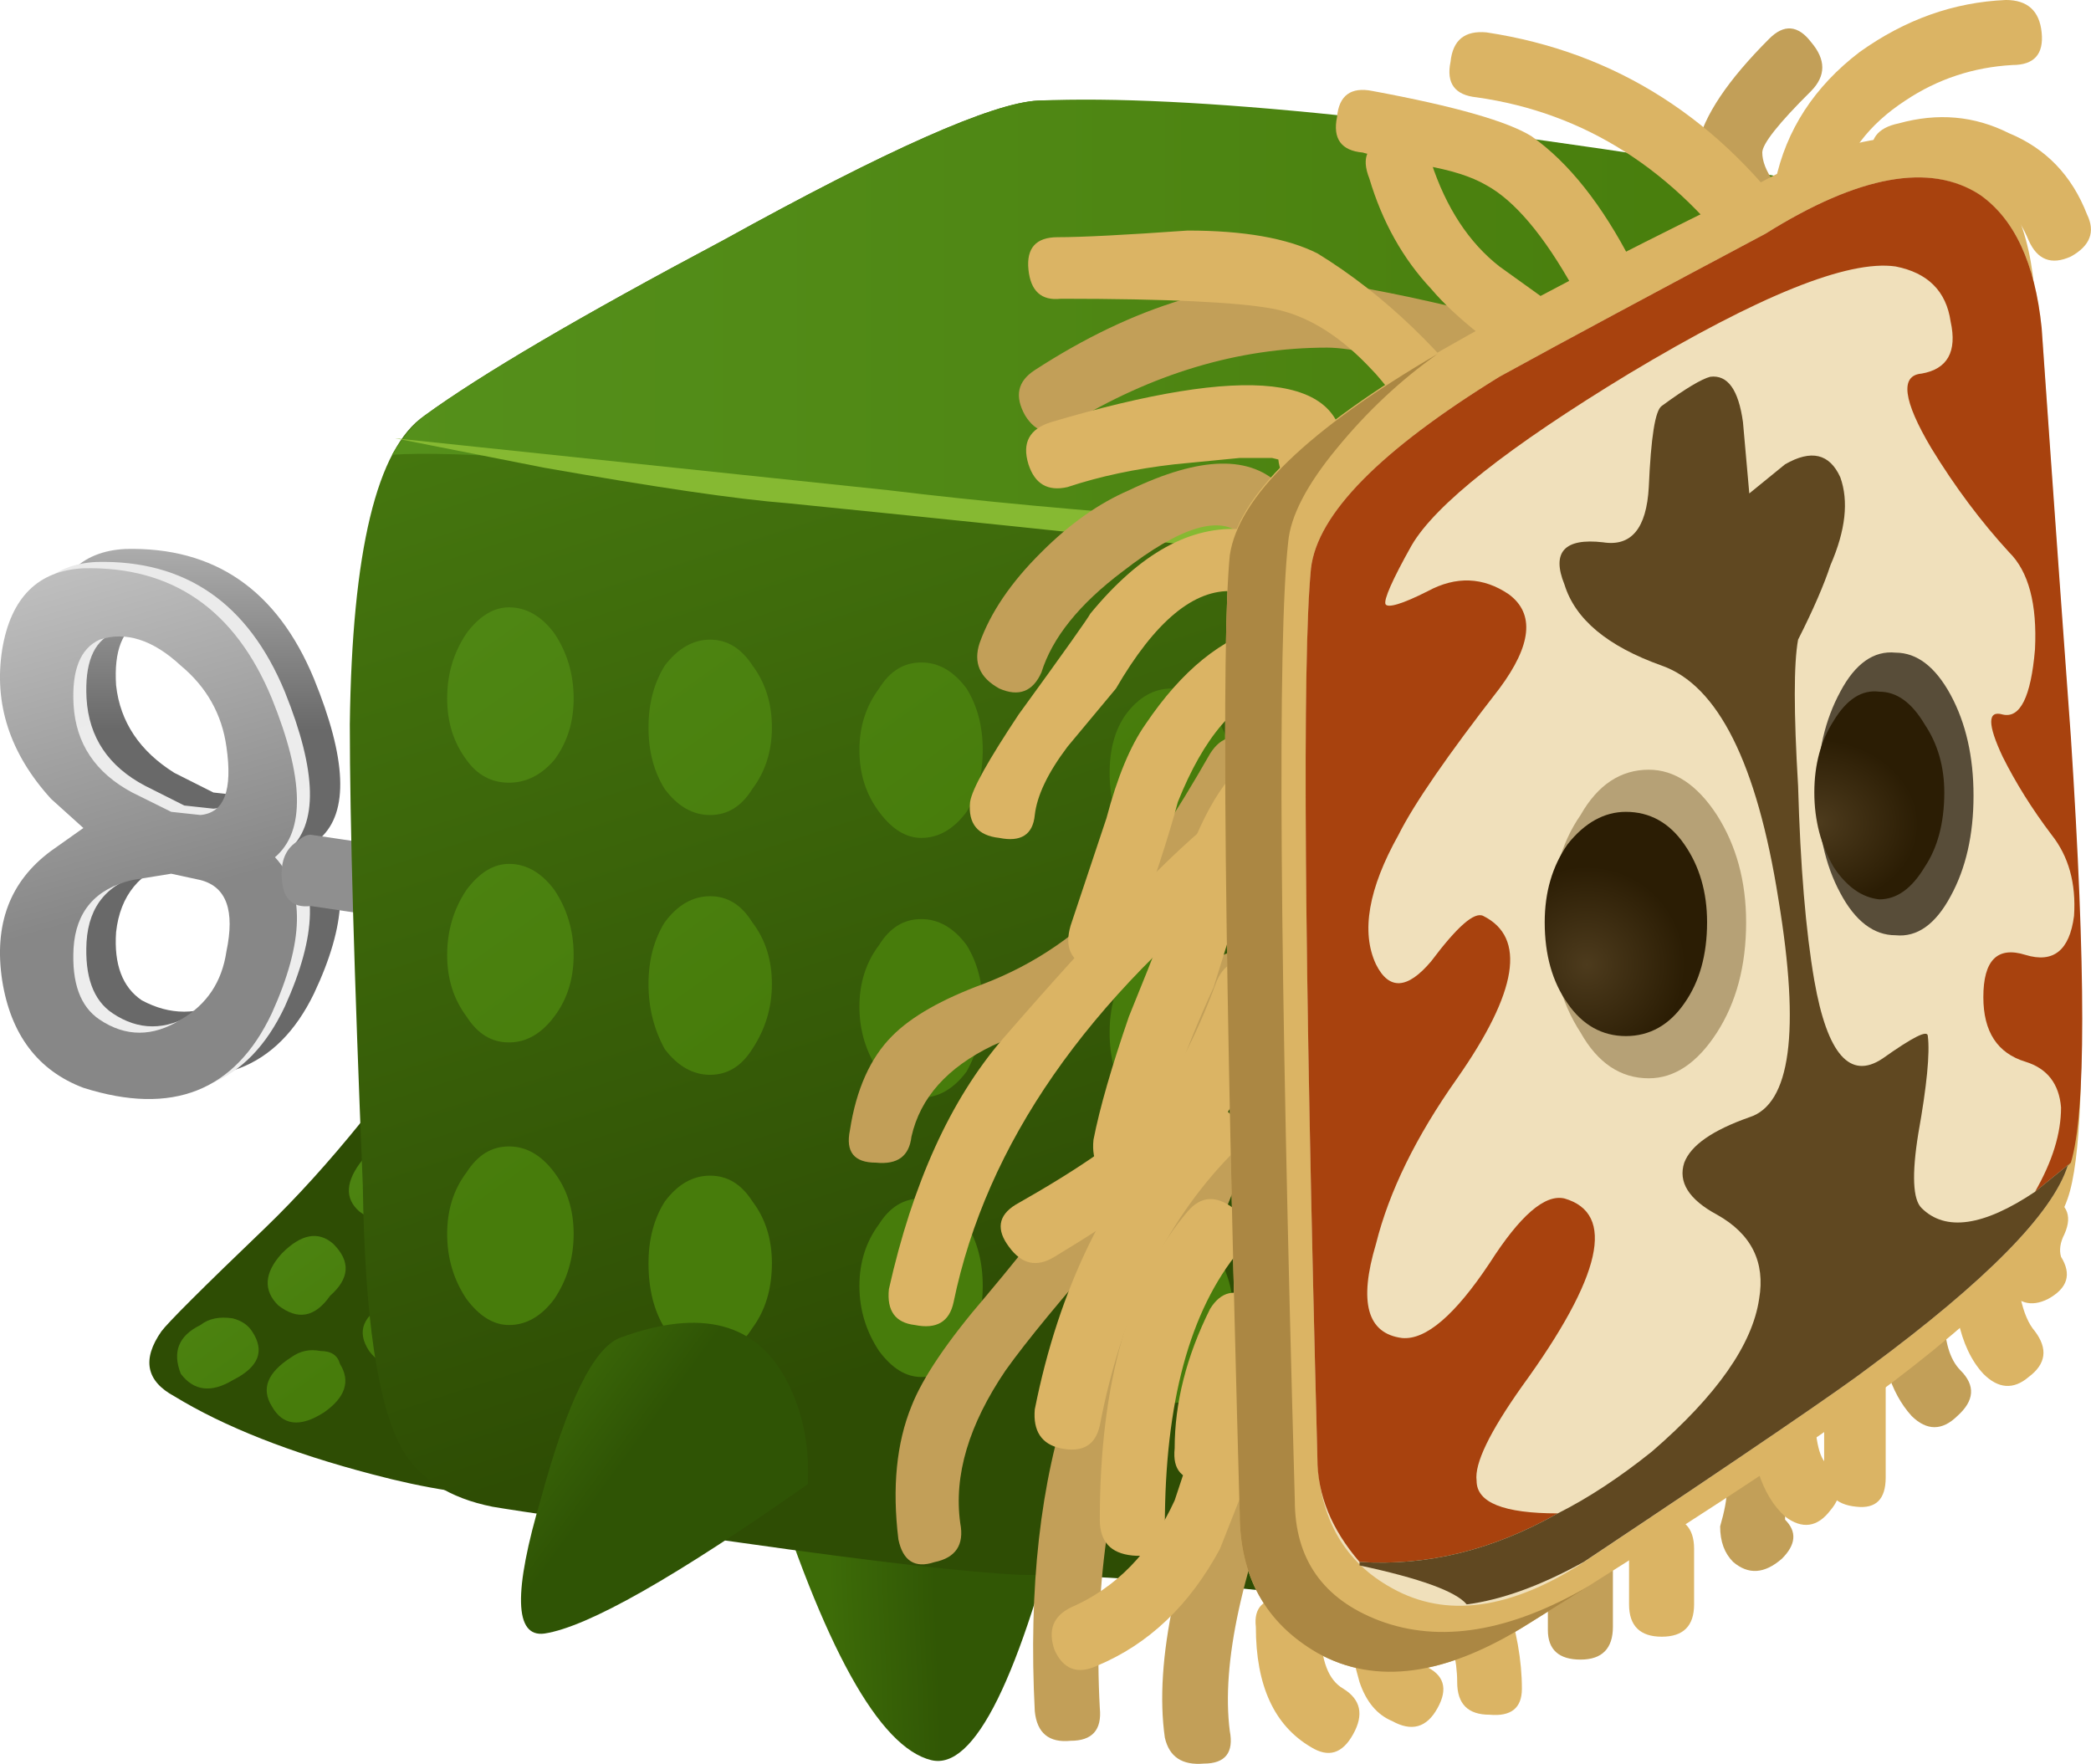 <?xml version="1.0" encoding="UTF-8" standalone="no"?>
<!-- Created with Inkscape (http://www.inkscape.org/) -->
<svg xmlns:inkscape="http://www.inkscape.org/namespaces/inkscape" xmlns:rdf="http://www.w3.org/1999/02/22-rdf-syntax-ns#" xmlns="http://www.w3.org/2000/svg" xmlns:xlink="http://www.w3.org/1999/xlink" xmlns:ns1="http://sozi.baierouge.fr" xmlns:cc="http://creativecommons.org/ns#" xmlns:sodipodi="http://sodipodi.sourceforge.net/DTD/sodipodi-0.dtd" xmlns:dc="http://purl.org/dc/elements/1.1/" id="svg2" xml:space="preserve" viewBox="0 0 32.195 27.156" version="1.1" inkscape:version="0.91 r13725">
  <defs id="defs6">
    <linearGradient id="linearGradient24" y2="-16351" gradientUnits="userSpaceOnUse" x2="13.035" gradientTransform="matrix(0 -.8 .8 -.001 13083 6.822)" y1="-16351" x1="6.21">
      <stop id="stop26" style="stop-color:#8f8f8f" offset="0"/>
      <stop id="stop28" style="stop-color:#e8e8e8" offset=".228"/>
      <stop id="stop30" style="stop-color:#696969" offset="1"/>
    </linearGradient>
    <linearGradient id="linearGradient44" y2="-13815" gradientUnits="userSpaceOnUse" x2="-1912.6" gradientTransform="matrix(.218 -.77 .77 .218 11053 1548.7)" y1="-13815" x1="-1921.8">
      <stop id="stop46" style="stop-color:#e8e8e8" offset="0"/>
      <stop id="stop48" style="stop-color:#ededed" offset="1"/>
    </linearGradient>
    <linearGradient id="linearGradient62" y2="-13815" gradientUnits="userSpaceOnUse" x2="-1912.6" gradientTransform="matrix(.218 -.77 .77 .218 11053 1548.6)" y1="-13815" x1="-1921.8">
      <stop id="stop64" style="stop-color:#e8e8e8" offset="0"/>
      <stop id="stop66" style="stop-color:#878787" offset="1"/>
    </linearGradient>
    <linearGradient id="linearGradient80" y2="-17621" gradientUnits="userSpaceOnUse" x2="1516.9" gradientTransform="matrix(-.136 -.788 .788 -.136 14103 -1198.2)" y1="-17621" x1="1515.6">
      <stop id="stop82" style="stop-color:#8f8f8f" offset="0"/>
      <stop id="stop84" style="stop-color:#e8e8e8" offset=".228"/>
      <stop id="stop86" style="stop-color:#696969" offset="1"/>
    </linearGradient>
    <linearGradient id="linearGradient100" y2="317.99" gradientUnits="userSpaceOnUse" x2="365.19" gradientTransform="matrix(.799 .034 -.034 .799 -269.34 -264.74)" y1="317.99" x1="363.44">
      <stop id="stop102" style="stop-color:#3d6c08" offset="0"/>
      <stop id="stop104" style="stop-color:#315705" offset=".937"/>
      <stop id="stop106" style="stop-color:#315705" offset="1"/>
    </linearGradient>
    <linearGradient id="linearGradient120" y2="321.48" gradientUnits="userSpaceOnUse" x2="373.65" gradientTransform="matrix(.799 .034 -.034 .799 -269.34 -264.74)" y1="321.48" x1="371.9">
      <stop id="stop122" style="stop-color:#5f4e29" offset="0"/>
      <stop id="stop124" style="stop-color:#3a2b0e" offset=".937"/>
      <stop id="stop126" style="stop-color:#3a2b0e" offset="1"/>
    </linearGradient>
    <linearGradient id="linearGradient140" y2="-13468" gradientUnits="userSpaceOnUse" x2="-2087.6" gradientTransform="matrix(.244 -.762 .762 .244 10776 1706.3)" y1="-13468" x1="-2094">
      <stop id="stop142" style="stop-color:#487c10" offset="0"/>
      <stop id="stop144" style="stop-color:#2e4d04" offset=".937"/>
      <stop id="stop146" style="stop-color:#2e4d04" offset="1"/>
    </linearGradient>
    <linearGradient id="linearGradient160" y2="-9936.8" gradientUnits="userSpaceOnUse" x2="-3236.7" gradientTransform="matrix(.474 -.645 .645 .474 7943.5 2623.9)" y1="-9936.8" x1="-3242.9">
      <stop id="stop162" style="stop-color:#55901b" offset="0"/>
      <stop id="stop164" style="stop-color:#477c0b" offset=".937"/>
      <stop id="stop166" style="stop-color:#477c0b" offset="1"/>
    </linearGradient>
    <linearGradient id="linearGradient180" y2="-9935" gradientUnits="userSpaceOnUse" x2="-3236.6" gradientTransform="matrix(.474 -.645 .645 .474 7943.5 2623.9)" y1="-9935" x1="-3242.8">
      <stop id="stop182" style="stop-color:#55901b" offset="0"/>
      <stop id="stop184" style="stop-color:#477c0b" offset=".937"/>
      <stop id="stop186" style="stop-color:#477c0b" offset="1"/>
    </linearGradient>
    <linearGradient id="linearGradient200" y2="-9933.1" gradientUnits="userSpaceOnUse" x2="-3236.7" gradientTransform="matrix(.474 -.645 .645 .474 7943.5 2623.9)" y1="-9933.1" x1="-3242.9">
      <stop id="stop202" style="stop-color:#55901b" offset="0"/>
      <stop id="stop204" style="stop-color:#477c0b" offset=".937"/>
      <stop id="stop206" style="stop-color:#477c0b" offset="1"/>
    </linearGradient>
    <linearGradient id="linearGradient220" y2="-9936" gradientUnits="userSpaceOnUse" x2="-3236.6" gradientTransform="matrix(.474 -.645 .645 .474 7943.5 2623.9)" y1="-9936" x1="-3242.8">
      <stop id="stop222" style="stop-color:#55901b" offset="0"/>
      <stop id="stop224" style="stop-color:#477c0b" offset=".937"/>
      <stop id="stop226" style="stop-color:#477c0b" offset="1"/>
    </linearGradient>
    <linearGradient id="linearGradient240" y2="-9934.2" gradientUnits="userSpaceOnUse" x2="-3236.7" gradientTransform="matrix(.474 -.645 .645 .474 7943.5 2623.9)" y1="-9934.2" x1="-3242.9">
      <stop id="stop242" style="stop-color:#55901b" offset="0"/>
      <stop id="stop244" style="stop-color:#477c0b" offset=".937"/>
      <stop id="stop246" style="stop-color:#477c0b" offset="1"/>
    </linearGradient>
    <linearGradient id="linearGradient260" y2="-13443" gradientUnits="userSpaceOnUse" x2="-2089.3" gradientTransform="matrix(.245 -.761 .761 .245 10766 1711.6)" y1="-13443" x1="-2108.5">
      <stop id="stop262" style="stop-color:#487c10" offset="0"/>
      <stop id="stop264" style="stop-color:#2e4d04" offset=".937"/>
      <stop id="stop266" style="stop-color:#2e4d04" offset="1"/>
    </linearGradient>
    <linearGradient id="linearGradient280" y2="-10094" gradientUnits="userSpaceOnUse" x2="-3204.5" gradientTransform="matrix(.464 -.652 .652 .464 8077.6 2602.4)" y1="-10094" x1="-3220.8">
      <stop id="stop282" style="stop-color:#55901b" offset="0"/>
      <stop id="stop284" style="stop-color:#477c0b" offset=".937"/>
      <stop id="stop286" style="stop-color:#477c0b" offset="1"/>
    </linearGradient>
    <linearGradient id="linearGradient300" y2="-10097" gradientUnits="userSpaceOnUse" x2="-3204.5" gradientTransform="matrix(.464 -.652 .652 .464 8077.6 2602.4)" y1="-10097" x1="-3220.8">
      <stop id="stop302" style="stop-color:#55901b" offset="0"/>
      <stop id="stop304" style="stop-color:#477c0b" offset=".937"/>
      <stop id="stop306" style="stop-color:#477c0b" offset="1"/>
    </linearGradient>
    <linearGradient id="linearGradient320" y2="-10099" gradientUnits="userSpaceOnUse" x2="-3204.5" gradientTransform="matrix(.464 -.652 .652 .464 8077.6 2602.4)" y1="-10099" x1="-3220.8">
      <stop id="stop322" style="stop-color:#55901b" offset="0"/>
      <stop id="stop324" style="stop-color:#477c0b" offset=".937"/>
      <stop id="stop326" style="stop-color:#477c0b" offset="1"/>
    </linearGradient>
    <linearGradient id="linearGradient340" y2="-10092" gradientUnits="userSpaceOnUse" x2="-3204.5" gradientTransform="matrix(.464 -.652 .652 .464 8077.6 2602.4)" y1="-10092" x1="-3220.8">
      <stop id="stop342" style="stop-color:#55901b" offset="0"/>
      <stop id="stop344" style="stop-color:#477c0b" offset=".937"/>
      <stop id="stop346" style="stop-color:#477c0b" offset="1"/>
    </linearGradient>
    <linearGradient id="linearGradient380" y2="-10097" gradientUnits="userSpaceOnUse" x2="-3204.6" gradientTransform="matrix(.464 -.652 .652 .464 8077.6 2602.4)" y1="-10097" x1="-3220.8">
      <stop id="stop382" style="stop-color:#55901b" offset="0"/>
      <stop id="stop384" style="stop-color:#477c0b" offset=".937"/>
      <stop id="stop386" style="stop-color:#477c0b" offset="1"/>
    </linearGradient>
    <linearGradient id="linearGradient400" y2="-10090" gradientUnits="userSpaceOnUse" x2="-3204.5" gradientTransform="matrix(.464 -.652 .652 .464 8077.6 2602.4)" y1="-10090" x1="-3220.8">
      <stop id="stop402" style="stop-color:#55901b" offset="0"/>
      <stop id="stop404" style="stop-color:#477c0b" offset=".937"/>
      <stop id="stop406" style="stop-color:#477c0b" offset="1"/>
    </linearGradient>
    <linearGradient id="linearGradient440" y2="-10094" gradientUnits="userSpaceOnUse" x2="-3204.5" gradientTransform="matrix(.464 -.652 .652 .464 8077.6 2602.4)" y1="-10094" x1="-3220.7">
      <stop id="stop442" style="stop-color:#55901b" offset="0"/>
      <stop id="stop444" style="stop-color:#477c0b" offset=".937"/>
      <stop id="stop446" style="stop-color:#477c0b" offset="1"/>
    </linearGradient>
    <linearGradient id="linearGradient460" y2="-10087" gradientUnits="userSpaceOnUse" x2="-3204.5" gradientTransform="matrix(.464 -.652 .652 .464 8077.6 2602.4)" y1="-10087" x1="-3220.8">
      <stop id="stop462" style="stop-color:#55901b" offset="0"/>
      <stop id="stop464" style="stop-color:#477c0b" offset=".937"/>
      <stop id="stop466" style="stop-color:#477c0b" offset="1"/>
    </linearGradient>
    <linearGradient id="linearGradient480" y2="-10089" gradientUnits="userSpaceOnUse" x2="-3204.5" gradientTransform="matrix(.464 -.652 .652 .464 8077.6 2602.4)" y1="-10089" x1="-3220.8">
      <stop id="stop482" style="stop-color:#55901b" offset="0"/>
      <stop id="stop484" style="stop-color:#477c0b" offset=".937"/>
      <stop id="stop486" style="stop-color:#477c0b" offset="1"/>
    </linearGradient>
    <linearGradient id="linearGradient500" y2="-10092" gradientUnits="userSpaceOnUse" x2="-3204.6" gradientTransform="matrix(.464 -.652 .652 .464 8077.6 2602.4)" y1="-10092" x1="-3220.8">
      <stop id="stop502" style="stop-color:#55901b" offset="0"/>
      <stop id="stop504" style="stop-color:#477c0b" offset=".937"/>
      <stop id="stop506" style="stop-color:#477c0b" offset="1"/>
    </linearGradient>
    <linearGradient id="linearGradient520" y2="-12877" gradientUnits="userSpaceOnUse" x2="-2354.3" gradientTransform="matrix(.286 -.747 .747 .286 10318 1926)" y1="-12877" x1="-2371.3">
      <stop id="stop522" style="stop-color:#a79876" offset="0"/>
      <stop id="stop524" style="stop-color:#685c44" offset="1"/>
    </linearGradient>
    <linearGradient id="linearGradient538" y2="-4.468" gradientUnits="userSpaceOnUse" x2="24.25" gradientTransform="matrix(.8 0 0 .8 4.788 21.325)" y1="-4.468" x1="0.05">
      <stop id="stop540" style="stop-color:#55901b" offset="0"/>
      <stop id="stop542" style="stop-color:#477c0b" offset=".937"/>
      <stop id="stop544" style="stop-color:#477c0b" offset="1"/>
    </linearGradient>
    <radialGradient id="radialGradient640" gradientUnits="userSpaceOnUse" cy="-14.351" cx="18.45" gradientTransform="matrix(.8 0 0 -.8 4.788 -1.636)" r="1.512">
      <stop id="stop642" style="stop-color:#4d3b1d" offset="0"/>
      <stop id="stop644" style="stop-color:#2b1d04" offset="1"/>
    </radialGradient>
    <radialGradient id="radialGradient660" gradientUnits="userSpaceOnUse" cy="-211.81" cx="19.613" gradientTransform="matrix(.8 -.019 0 -.658 6.701 -127.4)" r="1.55">
      <stop id="stop662" style="stop-color:#4d3b1d" offset="0"/>
      <stop id="stop664" style="stop-color:#2b1d04" offset="1"/>
    </radialGradient>
    <linearGradient id="linearGradient678" y2="-6410.4" gradientUnits="userSpaceOnUse" x2="-3231.2" gradientTransform="matrix(.646 -.472 .472 .646 5121.1 2619.8)" y1="-6410.4" x1="-3235.1">
      <stop id="stop680" style="stop-color:#4a810c" offset="0"/>
      <stop id="stop682" style="stop-color:#2f5405" offset=".937"/>
      <stop id="stop684" style="stop-color:#2f5405" offset="1"/>
    </linearGradient>
  </defs>
  <g id="g10" transform="matrix(1.25 0 0 -1.25 0 27.156)">
    <g id="g12">
      <g id="g14">
        <g id="g16">
          <g id="g22">
            <path id="path32" style="fill-rule:evenodd;fill:url(#linearGradient24)" d="m3.348 10.244c0.054 0.481-0.067 0.789-0.36 0.922l-0.359 0.039c-0.188 0-0.348-0.027-0.481-0.082-0.425-0.133-0.668-0.426-0.718-0.879-0.028-0.398 0.078-0.679 0.316-0.84 0.348-0.187 0.695-0.187 1.043 0 0.32 0.188 0.508 0.469 0.559 0.84zm-2.762 3.719c0.082 0.641 0.402 0.973 0.961 1 1.094 0.027 1.867-0.504 2.32-1.598 0.403-0.988 0.43-1.64 0.082-1.961 0.348-0.425 0.321-1.066-0.082-1.918-0.453-0.933-1.226-1.226-2.32-0.882-0.559 0.187-0.879 0.613-0.961 1.281-0.106 0.691 0.094 1.226 0.602 1.601l0.359 0.278-0.359 0.359c-0.508 0.563-0.708 1.176-0.602 1.84zm2.762-1.199c-0.051 0.402-0.239 0.734-0.559 1-0.348 0.32-0.695 0.429-1.043 0.32-0.238-0.105-0.344-0.375-0.316-0.801 0.05-0.453 0.293-0.812 0.718-1.078l0.481-0.242 0.359-0.039c0.293 0.027 0.414 0.309 0.36 0.84z" inkscape:connector-curvature="0"/>
          </g>
        </g>
      </g>
      <g id="g34">
        <g id="g36">
          <g id="g42">
            <path id="path50" style="fill-rule:evenodd;fill:url(#linearGradient44)" d="m1.789 10.963c-0.453-0.105-0.695-0.387-0.723-0.84-0.023-0.426 0.082-0.719 0.321-0.879 0.32-0.215 0.656-0.215 1 0 0.32 0.188 0.508 0.465 0.562 0.84 0.078 0.481-0.027 0.774-0.32 0.879l-0.359 0.082-0.481-0.082zm-1.601 2.84c0.109 0.64 0.441 0.973 1 1 1.093 0.027 1.867-0.504 2.32-1.598 0.398-0.988 0.414-1.64 0.039-1.961 0.375-0.398 0.359-1.039-0.039-1.918-0.453-0.961-1.227-1.269-2.32-0.922-0.559 0.215-0.895 0.653-1 1.321-0.106 0.691 0.093 1.226 0.601 1.601l0.399 0.278-0.399 0.359c-0.508 0.563-0.707 1.176-0.601 1.84zm1.199 0.121c-0.239-0.106-0.344-0.375-0.321-0.801 0.028-0.48 0.27-0.84 0.723-1.078l0.481-0.242 0.359-0.039c0.293 0.027 0.398 0.304 0.32 0.84-0.054 0.402-0.242 0.734-0.562 1-0.344 0.32-0.68 0.425-1 0.32z" inkscape:connector-curvature="0"/>
          </g>
        </g>
      </g>
      <g id="g52">
        <g id="g54">
          <g id="g60">
            <path id="path68" style="fill-rule:evenodd;fill:url(#linearGradient62)" d="m1.629 10.885c-0.453-0.106-0.695-0.387-0.723-0.84-0.023-0.426 0.082-0.719 0.321-0.879 0.32-0.215 0.656-0.215 1 0 0.32 0.184 0.507 0.465 0.562 0.84 0.106 0.504 0 0.797-0.32 0.879l-0.36 0.078-0.48-0.078zm-1.602 2.84c0.106 0.64 0.442 0.972 1 1 1.094 0.027 1.868-0.508 2.321-1.602 0.398-0.984 0.414-1.637 0.039-1.957 0.375-0.402 0.359-1.043-0.039-1.922-0.453-0.961-1.227-1.265-2.321-0.918-0.558 0.211-0.894 0.653-1 1.321-0.105 0.691 0.094 1.222 0.602 1.597l0.398 0.282-0.398 0.359c-0.508 0.558-0.707 1.172-0.602 1.84zm2.762-1.199c-0.055 0.398-0.242 0.734-0.562 1-0.344 0.32-0.68 0.425-1 0.32-0.239-0.11-0.344-0.375-0.321-0.801 0.028-0.48 0.27-0.84 0.723-1.082l0.48-0.238 0.36-0.039c0.293 0.027 0.398 0.304 0.32 0.84z" inkscape:connector-curvature="0"/>
          </g>
        </g>
      </g>
      <g id="g70">
        <g id="g72">
          <g id="g78">
            <path id="path88" style="fill-rule:evenodd;fill:url(#linearGradient80)" d="m8.148 9.924-4.32 0.641c-0.242-0.028-0.359 0.105-0.359 0.398 0 0.188 0.066 0.32 0.199 0.402 0.055 0.051 0.105 0.078 0.16 0.078l4.32-0.64v-0.879z" inkscape:connector-curvature="0"/>
          </g>
        </g>
      </g>
      <g id="g90">
        <g id="g92">
          <g id="g98">
            <path id="path108" style="fill-rule:evenodd;fill:url(#linearGradient100)" d="m9.43 3.725 3.718-0.282c-0.586-2.398-1.148-3.531-1.679-3.398-0.641 0.16-1.321 1.387-2.039 3.68z" inkscape:connector-curvature="0"/>
          </g>
        </g>
      </g>
      <g id="g110">
        <g id="g112">
          <g id="g118">
            <path id="path128" style="fill-rule:evenodd;fill:url(#linearGradient120)" d="m16.066 6.803 3.723-0.277c-0.586-2.403-1.148-3.536-1.68-3.403-0.64 0.16-1.32 1.387-2.043 3.68z" inkscape:connector-curvature="0"/>
          </g>
        </g>
      </g>
      <g id="g130">
        <g id="g132">
          <g id="g138">
            <path id="path148" style="fill-rule:evenodd;fill:url(#linearGradient140)" d="m5.668 9.565 3.078-1.801v-1.879c-0.133-1.281-0.519-2.067-1.16-2.359-0.691-0.321-1.691-0.309-3 0.039-1.012 0.265-1.824 0.586-2.438 0.961-0.347 0.187-0.402 0.453-0.16 0.8 0.078 0.106 0.504 0.532 1.282 1.278 0.773 0.746 1.57 1.734 2.398 2.961z" inkscape:connector-curvature="0"/>
          </g>
        </g>
      </g>
      <g id="g150">
        <g id="g152">
          <g id="g158">
            <path id="path168" style="fill-rule:evenodd;fill:url(#linearGradient160)" d="m3.105 5.326c0.161-0.242 0.083-0.441-0.238-0.601-0.265-0.16-0.48-0.133-0.64 0.078-0.106 0.269-0.028 0.469 0.242 0.601 0.105 0.082 0.238 0.106 0.398 0.082 0.106-0.027 0.188-0.082 0.238-0.16z" inkscape:connector-curvature="0"/>
          </g>
        </g>
      </g>
      <g id="g170">
        <g id="g172">
          <g id="g178">
            <path id="path188" style="fill-rule:evenodd;fill:url(#linearGradient180)" d="m4.105 6.404c0.215-0.214 0.204-0.425-0.039-0.64-0.187-0.266-0.398-0.305-0.64-0.117-0.184 0.183-0.172 0.398 0.043 0.636 0.238 0.243 0.453 0.282 0.636 0.121z" inkscape:connector-curvature="0"/>
          </g>
        </g>
      </g>
      <g id="g190">
        <g id="g192">
          <g id="g198">
            <path id="path208" style="fill-rule:evenodd;fill:url(#linearGradient200)" d="m5.105 7.526c0.083-0.055 0.122-0.149 0.122-0.282s-0.055-0.254-0.161-0.359c-0.187-0.238-0.398-0.266-0.64-0.082-0.184 0.16-0.172 0.375 0.043 0.64 0.238 0.243 0.453 0.27 0.636 0.083z" inkscape:connector-curvature="0"/>
          </g>
        </g>
      </g>
      <g id="g210">
        <g id="g212">
          <g id="g218">
            <path id="path228" style="fill-rule:evenodd;fill:url(#linearGradient220)" d="m4.188 4.924c0.132-0.211 0.066-0.414-0.2-0.598-0.293-0.187-0.508-0.16-0.64 0.078-0.133 0.215-0.055 0.414 0.238 0.602 0.109 0.078 0.226 0.105 0.363 0.078 0.133 0 0.211-0.055 0.239-0.16z" inkscape:connector-curvature="0"/>
          </g>
        </g>
      </g>
      <g id="g230">
        <g id="g232">
          <g id="g238">
            <path id="path248" style="fill-rule:evenodd;fill:url(#linearGradient240)" d="m5.387 5.643c0.16-0.266 0.093-0.465-0.199-0.598-0.266-0.187-0.481-0.176-0.641 0.039-0.16 0.242-0.078 0.442 0.242 0.602 0.106 0.078 0.227 0.105 0.359 0.078 0.106 0 0.188-0.039 0.239-0.121z" inkscape:connector-curvature="0"/>
          </g>
        </g>
      </g>
      <g id="g250">
        <g id="g252">
          <g id="g258">
            <path id="path268" style="fill-rule:evenodd;fill:url(#linearGradient260)" d="m12.586 2.326c-0.637 0.028-1.797 0.16-3.477 0.399-1.707 0.238-2.722 0.386-3.043 0.441-0.531 0.106-0.906 0.344-1.117 0.719-0.297 0.535-0.457 1.613-0.48 3.238-0.106 2.59-0.16 4.481-0.16 5.68 0.027 2.133 0.332 3.402 0.918 3.801 0.695 0.507 1.921 1.226 3.679 2.16 2.028 1.121 3.321 1.695 3.883 1.722 0.746 0.024 2.293-0.121 4.641-0.441 2.504-0.348 4.05-0.519 4.636-0.519 0.883 0 1.547-0.172 2-0.52 0.297-0.242 0.52-0.613 0.68-1.121 0.137-0.426 0.203-3.508 0.203-9.238v-1.161c-0.027-0.402-0.148-0.761-0.363-1.082-0.238-0.347-0.973-0.945-2.199-1.8-1.067-0.774-1.84-1.278-2.321-1.52-1.359-0.746-2.371-1.121-3.039-1.121-1.945 0.242-3.425 0.363-4.441 0.363z" inkscape:connector-curvature="0"/>
          </g>
        </g>
      </g>
      <g id="g270">
        <g id="g272">
          <g id="g278">
            <path id="path288" style="fill-rule:evenodd;fill:url(#linearGradient280)" d="m7.066 13.123c0-0.293-0.078-0.543-0.238-0.758-0.16-0.187-0.348-0.281-0.558-0.281-0.215 0-0.391 0.094-0.524 0.281-0.16 0.215-0.238 0.465-0.238 0.758 0 0.297 0.078 0.563 0.238 0.801 0.16 0.215 0.336 0.32 0.524 0.32 0.21 0 0.398-0.105 0.558-0.32 0.16-0.238 0.238-0.508 0.238-0.801z" inkscape:connector-curvature="0"/>
          </g>
        </g>
      </g>
      <g id="g290">
        <g id="g292">
          <g id="g298">
            <path id="path308" style="fill-rule:evenodd;fill:url(#linearGradient300)" d="m7.066 9.963c0-0.293-0.078-0.547-0.238-0.758-0.16-0.215-0.348-0.32-0.558-0.32-0.215 0-0.387 0.105-0.524 0.32-0.16 0.215-0.238 0.465-0.238 0.758s0.078 0.563 0.238 0.801c0.16 0.215 0.336 0.32 0.524 0.32 0.21 0 0.398-0.105 0.558-0.32 0.16-0.238 0.238-0.508 0.238-0.801z" inkscape:connector-curvature="0"/>
          </g>
        </g>
      </g>
      <g id="g310">
        <g id="g312">
          <g id="g318">
            <path id="path328" style="fill-rule:evenodd;fill:url(#linearGradient320)" d="m7.066 6.526c0-0.293-0.078-0.563-0.238-0.801-0.16-0.215-0.348-0.321-0.558-0.321-0.188 0-0.364 0.106-0.524 0.321-0.16 0.238-0.238 0.508-0.238 0.801 0 0.292 0.078 0.546 0.238 0.757 0.137 0.215 0.309 0.321 0.524 0.321 0.21 0 0.398-0.106 0.558-0.321 0.16-0.211 0.238-0.465 0.238-0.757z" inkscape:connector-curvature="0"/>
          </g>
        </g>
      </g>
      <g id="g330">
        <g id="g332">
          <g id="g338">
            <path id="path348" style="fill-rule:evenodd;fill:url(#linearGradient340)" d="m9.508 12.764c0-0.293-0.082-0.547-0.242-0.758-0.133-0.215-0.305-0.32-0.52-0.32-0.211 0-0.398 0.105-0.558 0.32-0.133 0.211-0.2 0.465-0.2 0.758s0.067 0.547 0.2 0.762c0.16 0.21 0.347 0.32 0.558 0.32 0.215 0 0.387-0.11 0.524-0.32 0.16-0.215 0.238-0.469 0.238-0.762z" inkscape:connector-curvature="0"/>
          </g>
        </g>
      </g>
      <g id="g350">
        <g id="g352">
          <g id="g358">
            <path id="path368" style="fill:url(#linearGradient280);fill-rule:evenodd" d="m9.508 9.604c0-0.293-0.082-0.559-0.242-0.801-0.133-0.211-0.305-0.317-0.52-0.317-0.211 0-0.398 0.106-0.558 0.317-0.133 0.242-0.2 0.508-0.2 0.801s0.067 0.547 0.2 0.761c0.16 0.215 0.347 0.321 0.558 0.321 0.215 0 0.387-0.106 0.52-0.321 0.164-0.214 0.242-0.468 0.242-0.761z" inkscape:connector-curvature="0"/>
          </g>
        </g>
      </g>
      <g id="g370">
        <g id="g372">
          <g id="g378">
            <path id="path388" style="fill-rule:evenodd;fill:url(#linearGradient380)" d="m9.508 6.166c0-0.32-0.082-0.586-0.242-0.801-0.133-0.214-0.305-0.32-0.52-0.32-0.211 0-0.398 0.106-0.558 0.32-0.133 0.215-0.2 0.481-0.2 0.801 0 0.293 0.067 0.547 0.2 0.758 0.16 0.215 0.347 0.32 0.558 0.32 0.215 0 0.387-0.105 0.524-0.32 0.16-0.211 0.238-0.465 0.238-0.758z" inkscape:connector-curvature="0"/>
          </g>
        </g>
      </g>
      <g id="g390">
        <g id="g392">
          <g id="g398">
            <path id="path408" style="fill-rule:evenodd;fill:url(#linearGradient400)" d="m12.105 12.486c0-0.296-0.066-0.55-0.199-0.761-0.16-0.215-0.347-0.321-0.558-0.321-0.188 0-0.36 0.106-0.52 0.321s-0.242 0.465-0.242 0.761c0 0.293 0.082 0.543 0.242 0.758 0.133 0.215 0.305 0.321 0.52 0.321 0.214 0 0.398-0.106 0.558-0.321 0.133-0.215 0.199-0.465 0.199-0.758z" inkscape:connector-curvature="0"/>
          </g>
        </g>
      </g>
      <g id="g410">
        <g id="g412">
          <g id="g418">
            <path id="path428" style="fill:url(#linearGradient340);fill-rule:evenodd" d="m12.105 9.326c0-0.297-0.066-0.562-0.199-0.8-0.16-0.215-0.347-0.321-0.558-0.321-0.188 0-0.36 0.106-0.52 0.321-0.16 0.238-0.242 0.503-0.242 0.8 0 0.293 0.082 0.547 0.242 0.758 0.133 0.215 0.305 0.32 0.52 0.32 0.211 0 0.398-0.105 0.558-0.32 0.133-0.215 0.199-0.465 0.199-0.758z" inkscape:connector-curvature="0"/>
          </g>
        </g>
      </g>
      <g id="g430">
        <g id="g432">
          <g id="g438">
            <path id="path448" style="fill-rule:evenodd;fill:url(#linearGradient440)" d="m12.105 5.885c0-0.293-0.066-0.559-0.199-0.801-0.16-0.215-0.347-0.32-0.558-0.32-0.188 0-0.36 0.105-0.52 0.32-0.16 0.242-0.242 0.508-0.242 0.801s0.082 0.547 0.242 0.762c0.133 0.211 0.305 0.316 0.52 0.316 0.211 0 0.398-0.105 0.558-0.316 0.133-0.215 0.199-0.469 0.199-0.762z" inkscape:connector-curvature="0"/>
          </g>
        </g>
      </g>
      <g id="g450">
        <g id="g452">
          <g id="g458">
            <path id="path468" style="fill-rule:evenodd;fill:url(#linearGradient460)" d="m15.188 12.205c0-0.293-0.079-0.558-0.239-0.801-0.137-0.214-0.308-0.32-0.519-0.32-0.215 0-0.403 0.106-0.563 0.32-0.133 0.243-0.199 0.508-0.199 0.801s0.066 0.531 0.199 0.719c0.16 0.215 0.348 0.32 0.563 0.32 0.211 0 0.382-0.105 0.519-0.32 0.156-0.211 0.239-0.453 0.239-0.719z" inkscape:connector-curvature="0"/>
          </g>
        </g>
      </g>
      <g id="g470">
        <g id="g472">
          <g id="g478">
            <path id="path488" style="fill-rule:evenodd;fill:url(#linearGradient480)" d="m15.188 9.006c0-0.293-0.079-0.563-0.239-0.801-0.137-0.215-0.308-0.32-0.519-0.32-0.215 0-0.403 0.105-0.563 0.32-0.133 0.238-0.199 0.508-0.199 0.801s0.066 0.547 0.199 0.758c0.16 0.215 0.348 0.32 0.563 0.32 0.211 0 0.382-0.105 0.519-0.32 0.156-0.211 0.239-0.465 0.239-0.758z" inkscape:connector-curvature="0"/>
          </g>
        </g>
      </g>
      <g id="g490">
        <g id="g492">
          <g id="g498">
            <path id="path508" style="fill-rule:evenodd;fill:url(#linearGradient500)" d="m15.188 5.565c0-0.321-0.079-0.586-0.239-0.801-0.137-0.211-0.308-0.321-0.519-0.321-0.215 0-0.403 0.11-0.563 0.321-0.133 0.215-0.199 0.48-0.199 0.801 0 0.293 0.066 0.546 0.199 0.761 0.16 0.211 0.348 0.321 0.563 0.321 0.211 0 0.382-0.11 0.519-0.321 0.156-0.215 0.239-0.468 0.239-0.761z" inkscape:connector-curvature="0"/>
          </g>
        </g>
      </g>
      <g id="g510">
        <g id="g512">
          <g id="g518">
            <path id="path526" style="fill-rule:evenodd;fill:url(#linearGradient520)" d="m24.746 17.885c0.055-0.16 0.109-0.856 0.16-2.082l0.043-7.156v-1.161c-0.027-0.402-0.148-0.761-0.363-1.082-0.238-0.347-0.973-0.945-2.199-1.8-1.067-0.774-1.84-1.278-2.321-1.52-0.211-0.133-0.718-0.348-1.519-0.641-0.801-0.292-1.305-0.453-1.52-0.48 0.266 0.535 0.387 1.109 0.36 1.723l-0.078 11.199 0.078 0.121c0.16 0.16 0.894 0.559 2.199 1.199 1.441 0.719 2.375 1.215 2.801 1.481 1.121 0.718 1.722 1.117 1.801 1.199 0.292-0.293 0.48-0.629 0.558-1z" inkscape:connector-curvature="0"/>
          </g>
        </g>
      </g>
      <g id="g528">
        <g id="g530">
          <g id="g536">
            <path id="path546" style="fill-rule:evenodd;fill:url(#linearGradient538)" d="m10.43 15.725c-2.989 0.32-4.856 0.453-5.602 0.398 0.133 0.215 0.266 0.375 0.399 0.481 0.695 0.507 1.921 1.226 3.679 2.16 2.028 1.121 3.321 1.695 3.883 1.722 1.84 0.079 4.934-0.242 9.277-0.96 1.149-0.161 1.856-0.375 2.122-0.641-0.266-0.293-0.668-0.613-1.2-0.961-0.402-0.238-1.441-0.773-3.121-1.598-1.492-0.722-2.32-1.16-2.48-1.32-0.692 0.051-3.012 0.293-6.957 0.719z" inkscape:connector-curvature="0"/>
          </g>
        </g>
      </g>
      <path id="path548" style="fill-rule:evenodd;fill:#86b932" d="m9.707 15.526c-0.641 0.05-1.641 0.199-3 0.437l-1.84 0.363 6.082-0.64c1.094-0.133 2.387-0.254 3.879-0.36 1.442-0.109 2.281-0.136 2.52-0.082 0.293 0.028 1.332 0.52 3.121 1.481 1.144 0.613 2.386 1.332 3.719 2.16-0.051-0.32-1.145-1.067-3.282-2.238-2.16-1.204-3.265-1.934-3.32-2.204-0.051-0.292-0.051-3.613 0-9.957-0.051-1.363-0.238-2.203-0.559-2.523l0.161 0.48c0.054 0.243 0.066 1.84 0.039 4.801-0.028 2.934-0.067 4.828-0.118 5.68-0.054 0.934-0.093 1.441-0.121 1.519-0.054 0.161-0.199 0.27-0.441 0.321-0.293 0.082-2.574 0.332-6.84 0.762z" inkscape:connector-curvature="0"/>
      <path id="path550" style="fill-rule:evenodd;fill:#c29f58" d="m15.188 4.244c0.105 0.239 0.281 0.293 0.519 0.16 0.242-0.105 0.309-0.281 0.199-0.519-0.613-1.496-0.863-2.656-0.758-3.481 0.051-0.265-0.054-0.402-0.32-0.402-0.266-0.023-0.426 0.082-0.48 0.32-0.133 0.934 0.144 2.243 0.84 3.922z" inkscape:connector-curvature="0"/>
      <path id="path552" style="fill-rule:evenodd;fill:#c29f58" d="m19.066 2.565c0 0.265 0.137 0.398 0.403 0.398 0.265 0 0.398-0.133 0.398-0.398v-0.879c0-0.266-0.133-0.403-0.398-0.403-0.266 0-0.403 0.121-0.403 0.364v0.918z" inkscape:connector-curvature="0"/>
      <path id="path554" style="fill-rule:evenodd;fill:#c29f58" d="m21.348 2.486c-0.106 0.106-0.16 0.25-0.16 0.438 0.054 0.187 0.082 0.336 0.082 0.441 0.023 0.266 0.171 0.399 0.437 0.399s0.387-0.133 0.359-0.399l-0.078-0.281v-0.078c0.149-0.148 0.133-0.309-0.039-0.48-0.215-0.188-0.414-0.2-0.601-0.04z" inkscape:connector-curvature="0"/>
      <path id="path556" style="fill-rule:evenodd;fill:#c29f58" d="m23.148 5.604c0 0.265 0.133 0.386 0.399 0.359 0.265-0.027 0.402-0.172 0.402-0.437 0-0.321 0.067-0.547 0.199-0.68 0.188-0.188 0.172-0.375-0.039-0.563-0.187-0.183-0.375-0.183-0.562 0-0.266 0.293-0.399 0.735-0.399 1.321z" inkscape:connector-curvature="0"/>
      <path id="path558" style="fill-rule:evenodd;fill:#c29f58" d="m12.828 13.443c-0.105-0.238-0.281-0.304-0.519-0.199-0.243 0.133-0.321 0.321-0.243 0.559 0.133 0.375 0.387 0.75 0.762 1.121 0.348 0.348 0.707 0.602 1.078 0.762 0.883 0.425 1.508 0.437 1.883 0.039 0.184-0.188 0.199-0.375 0.039-0.559-0.16-0.215-0.336-0.23-0.519-0.043-0.266 0.27-0.762 0.121-1.481-0.437-0.535-0.403-0.867-0.817-1-1.243z" inkscape:connector-curvature="0"/>
      <path id="path560" style="fill-rule:evenodd;fill:#c29f58" d="m13.148 16.486c-0.214-0.136-0.386-0.093-0.519 0.118-0.137 0.242-0.094 0.425 0.117 0.562 1.227 0.797 2.43 1.16 3.602 1.078 0.425-0.051 1.027-0.172 1.8-0.359 0.321-0.055 0.813-0.082 1.481-0.082 0.266-0.024 0.359-0.172 0.277-0.438-0.051-0.265-0.199-0.375-0.437-0.32-0.696-0.082-1.199-0.066-1.52 0.039-0.773 0.242-1.308 0.359-1.601 0.359-1.094 0-2.16-0.32-3.2-0.957z" inkscape:connector-curvature="0"/>
      <path id="path562" style="fill-rule:evenodd;fill:#c29f58" d="m22.27 19.045c0.21-0.133 0.238-0.309 0.078-0.519-0.133-0.215-0.305-0.254-0.52-0.122-0.719 0.481-1.027 0.985-0.922 1.52 0.082 0.375 0.375 0.812 0.883 1.32 0.184 0.188 0.359 0.172 0.52-0.039 0.183-0.215 0.183-0.414 0-0.601-0.403-0.399-0.602-0.653-0.602-0.758 0-0.215 0.188-0.481 0.563-0.801z" inkscape:connector-curvature="0"/>
      <path id="path564" style="fill-rule:evenodd;fill:#c29f58" d="m12.227 8.846c-0.559-0.27-0.891-0.641-1-1.121-0.028-0.242-0.172-0.348-0.438-0.321-0.269 0-0.375 0.133-0.32 0.399 0.078 0.508 0.254 0.894 0.519 1.16 0.239 0.242 0.614 0.453 1.121 0.641 0.637 0.242 1.2 0.625 1.68 1.16 0.32 0.371 0.691 0.933 1.117 1.679 0.137 0.215 0.309 0.254 0.524 0.122 0.238-0.133 0.293-0.309 0.156-0.52-0.637-1.121-1.266-1.949-1.879-2.48-0.078-0.079-0.574-0.321-1.48-0.719z" inkscape:connector-curvature="0"/>
      <path id="path566" style="fill-rule:evenodd;fill:#c29f58" d="m12.387 4.846c-0.453-0.668-0.641-1.293-0.559-1.883 0.051-0.266-0.055-0.426-0.32-0.48-0.238-0.079-0.387 0.015-0.442 0.281-0.078 0.64-0.023 1.187 0.161 1.64 0.136 0.348 0.441 0.801 0.921 1.36 1.122 1.332 2.04 2.668 2.758 4 0.11 0.238 0.282 0.293 0.524 0.16 0.238-0.16 0.293-0.348 0.156-0.559-0.664-1.203-1.305-2.187-1.918-2.961-0.586-0.668-1.016-1.187-1.281-1.558z" inkscape:connector-curvature="0"/>
      <path id="path568" style="fill-rule:evenodd;fill:#c29f58" d="m13.188 0.283c-0.266-0.027-0.415 0.094-0.442 0.364-0.078 1.519 0.066 2.824 0.442 3.918 0.667 1.359 1.121 2.386 1.359 3.082 0.082 0.238 0.254 0.332 0.519 0.277 0.27-0.051 0.364-0.199 0.282-0.438-0.215-0.64-0.625-1.562-1.239-2.761-0.453-1.254-0.64-2.602-0.562-4.039 0.027-0.27-0.094-0.403-0.359-0.403z" inkscape:connector-curvature="0"/>
      <path id="path570" style="fill-rule:evenodd;fill:#dbb464" d="m13.148 12.526c-0.242-0.321-0.375-0.602-0.402-0.84-0.023-0.243-0.172-0.336-0.437-0.282-0.266 0.028-0.387 0.176-0.36 0.442 0.024 0.16 0.227 0.519 0.598 1.078 0.562 0.773 0.855 1.187 0.883 1.242 0.613 0.746 1.238 1.09 1.879 1.039 0.265 0 0.371-0.133 0.32-0.402-0.027-0.266-0.176-0.383-0.441-0.36-0.481 0.028-0.961-0.371-1.442-1.199-0.266-0.32-0.465-0.558-0.598-0.718z" inkscape:connector-curvature="0"/>
      <path id="path572" style="fill-rule:evenodd;fill:#dbb464" d="m15.586 14.006c0.269 0.078 0.414-0.016 0.441-0.281 0.028-0.266-0.078-0.426-0.32-0.481-0.48-0.133-0.879-0.597-1.199-1.398-0.106-0.403-0.305-1.016-0.602-1.84-0.051-0.242-0.211-0.309-0.476-0.203-0.242 0.082-0.321 0.254-0.242 0.523l0.441 1.321c0.133 0.504 0.293 0.89 0.48 1.156 0.45 0.668 0.946 1.066 1.477 1.203z" inkscape:connector-curvature="0"/>
      <path id="path574" style="fill-rule:evenodd;fill:#dbb464" d="m15.387 12.365c0.215 0.133 0.402 0.106 0.562-0.082 0.184-0.183 0.172-0.359-0.043-0.519-0.265-0.184-0.465-0.531-0.597-1.039-0.082-0.266-0.2-0.653-0.36-1.16-0.402-0.879-0.64-1.586-0.722-2.122-0.028-0.265-0.172-0.359-0.438-0.277-0.242 0.078-0.348 0.25-0.32 0.52 0.078 0.398 0.226 0.906 0.437 1.519 0.348 0.852 0.535 1.348 0.563 1.481 0.265 0.879 0.57 1.437 0.918 1.679z" inkscape:connector-curvature="0"/>
      <path id="path576" style="fill-rule:evenodd;fill:#dbb464" d="m12.988 6.244c-0.215-0.133-0.402-0.093-0.558 0.121-0.16 0.211-0.137 0.387 0.078 0.52 0.801 0.453 1.332 0.824 1.601 1.117 0.321 0.375 0.614 0.922 0.879 1.641 0.106 0.242 0.282 0.293 0.52 0.16 0.238-0.106 0.304-0.277 0.199-0.52-0.266-0.773-0.598-1.371-1-1.8-0.348-0.344-0.918-0.758-1.719-1.239z" inkscape:connector-curvature="0"/>
      <path id="path578" style="fill-rule:evenodd;fill:#dbb464" d="m13.066 3.885c-0.238 0.051-0.343 0.215-0.32 0.48 0.297 1.493 0.895 2.719 1.801 3.68 0.187 0.188 0.375 0.188 0.562 0 0.211-0.187 0.227-0.375 0.039-0.559-0.8-0.828-1.336-1.933-1.601-3.32-0.055-0.242-0.211-0.336-0.481-0.281z" inkscape:connector-curvature="0"/>
      <path id="path580" style="fill-rule:evenodd;fill:#dbb464" d="m14.629 6.803c0.16 0.187 0.344 0.203 0.559 0.043 0.214-0.16 0.242-0.336 0.082-0.52-0.618-0.746-0.922-1.883-0.922-3.402 0-0.266-0.133-0.387-0.399-0.359-0.269 0.027-0.402 0.171-0.402 0.441 0 1.68 0.359 2.945 1.082 3.797z" inkscape:connector-curvature="0"/>
      <path id="path582" style="fill-rule:evenodd;fill:#dbb464" d="m12.988 1.404c-0.082 0.243-0.015 0.414 0.2 0.52 0.558 0.242 0.988 0.68 1.281 1.32 0.265 0.801 0.465 1.403 0.597 1.801 0.11 0.238 0.282 0.293 0.52 0.16 0.242-0.105 0.32-0.281 0.242-0.519-0.187-0.481-0.453-1.16-0.801-2.039-0.375-0.696-0.879-1.176-1.519-1.442-0.238-0.109-0.414-0.039-0.52 0.199z" inkscape:connector-curvature="0"/>
      <path id="path584" style="fill-rule:evenodd;fill:#dbb464" d="m15.469 1.686c-0.028 0.238 0.093 0.359 0.359 0.359s0.414-0.133 0.442-0.398c0-0.375 0.093-0.618 0.277-0.723 0.215-0.133 0.254-0.32 0.121-0.559-0.133-0.242-0.305-0.293-0.52-0.16-0.453 0.266-0.679 0.758-0.679 1.481z" inkscape:connector-curvature="0"/>
      <path id="path586" style="fill-rule:evenodd;fill:#dbb464" d="m16.547 1.686c-0.055 0.238 0.055 0.386 0.32 0.437 0.266 0.082 0.426-0.012 0.481-0.277 0.105-0.403 0.172-0.613 0.199-0.641 0.242-0.105 0.293-0.281 0.16-0.519-0.133-0.243-0.32-0.293-0.559-0.16-0.187 0.078-0.32 0.238-0.402 0.48-0.078 0.293-0.144 0.52-0.199 0.68z" inkscape:connector-curvature="0"/>
      <path id="path588" style="fill-rule:evenodd;fill:#dbb464" d="m17.746 1.885c-0.078 0.238 0.016 0.387 0.281 0.441 0.266 0.051 0.442-0.043 0.52-0.281 0.133-0.398 0.199-0.773 0.199-1.121 0-0.238-0.133-0.344-0.398-0.32-0.266 0-0.399 0.132-0.399 0.402 0 0.266-0.07 0.559-0.203 0.879z" inkscape:connector-curvature="0"/>
      <path id="path590" style="fill-rule:evenodd;fill:#dbb464" d="m20.066 2.686c0 0.238 0.137 0.359 0.403 0.359 0.265 0 0.398-0.133 0.398-0.398v-0.684c0-0.266-0.133-0.398-0.398-0.398-0.266 0-0.403 0.132-0.403 0.398v0.723z" inkscape:connector-curvature="0"/>
      <path id="path592" style="fill-rule:evenodd;fill:#dbb464" d="m21.547 4.443c0 0.266 0.133 0.403 0.402 0.403 0.266 0.023 0.399-0.094 0.399-0.363 0-0.454 0.054-0.719 0.16-0.797 0.187-0.188 0.199-0.375 0.039-0.563-0.16-0.211-0.348-0.238-0.559-0.078-0.293 0.266-0.441 0.734-0.441 1.398z" inkscape:connector-curvature="0"/>
      <path id="path594" style="fill-rule:evenodd;fill:#dbb464" d="m22.469 5.404c0 0.266 0.133 0.387 0.398 0.36 0.242-0.028 0.36-0.172 0.36-0.438v-1.8c0-0.266-0.118-0.387-0.36-0.36-0.265 0.024-0.398 0.172-0.398 0.438v1.8z" inkscape:connector-curvature="0"/>
      <path id="path596" style="fill-rule:evenodd;fill:#dbb464" d="m24.066 6.486c0 0.266 0.137 0.383 0.403 0.36 0.265-0.028 0.386-0.16 0.359-0.403 0-0.558 0.078-0.933 0.238-1.117 0.161-0.215 0.137-0.402-0.078-0.562-0.187-0.16-0.375-0.145-0.558 0.039-0.297 0.32-0.414 0.883-0.364 1.683z" inkscape:connector-curvature="0"/>
      <path id="path598" style="fill-rule:evenodd;fill:#dbb464" d="m24.668 6.803c0.105 0.215 0.281 0.281 0.52 0.203 0.265-0.082 0.347-0.242 0.242-0.48-0.055-0.106-0.067-0.2-0.043-0.282 0.133-0.215 0.082-0.386-0.16-0.519-0.211-0.106-0.387-0.055-0.52 0.16-0.16 0.238-0.172 0.547-0.039 0.918z" inkscape:connector-curvature="0"/>
      <path id="path600" style="fill-rule:evenodd;fill:#dbb464" d="m13.148 15.725c-0.242-0.055-0.402 0.039-0.48 0.281-0.082 0.266 0.012 0.437 0.281 0.52 2.426 0.718 3.625 0.585 3.598-0.403 0-0.265-0.133-0.398-0.399-0.398-0.242 0-0.378 0.113-0.402 0.34l-0.078 0.019h-0.398l-0.801-0.078c-0.481-0.055-0.922-0.148-1.321-0.281z" inkscape:connector-curvature="0"/>
      <path id="path602" style="fill-rule:evenodd;fill:#dbb464" d="m13.066 18.045c-0.238-0.027-0.371 0.094-0.398 0.359-0.027 0.266 0.094 0.399 0.359 0.399 0.293 0 0.828 0.027 1.602 0.082 0.691 0 1.226-0.094 1.598-0.281 0.828-0.508 1.574-1.227 2.242-2.161 0.16-0.214 0.133-0.386-0.082-0.519-0.239-0.16-0.426-0.133-0.559 0.078-0.535 0.695-0.84 1.082-0.922 1.16-0.398 0.43-0.812 0.684-1.238 0.762s-1.293 0.121-2.602 0.121z" inkscape:connector-curvature="0"/>
      <path id="path604" style="fill-rule:evenodd;fill:#dbb464" d="m19.746 17.486c0.188-0.187 0.176-0.363-0.039-0.523-0.187-0.184-0.371-0.184-0.559 0-0.718 0.453-1.226 0.855-1.519 1.203-0.348 0.371-0.602 0.824-0.762 1.36-0.105 0.265-0.027 0.425 0.242 0.48 0.266 0.051 0.438-0.043 0.52-0.281 0.183-0.559 0.465-0.989 0.84-1.282 0.746-0.531 1.172-0.851 1.277-0.957z" inkscape:connector-curvature="0"/>
      <path id="path606" style="fill-rule:evenodd;fill:#dbb464" d="m18.309 19.443c-0.188 0.11-0.442 0.188-0.762 0.243-0.32 0.05-0.574 0.105-0.762 0.16-0.265 0.023-0.371 0.172-0.316 0.437 0.023 0.266 0.172 0.375 0.437 0.321 1.016-0.188 1.668-0.375 1.961-0.559 0.453-0.32 0.867-0.84 1.238-1.562 0.11-0.239 0.055-0.415-0.16-0.52-0.238-0.078-0.425-0.012-0.558 0.199-0.371 0.668-0.735 1.094-1.078 1.281z" inkscape:connector-curvature="0"/>
      <path id="path608" style="fill-rule:evenodd;fill:#dbb464" d="m22.188 18.846c0.132-0.215 0.093-0.387-0.122-0.524-0.211-0.16-0.398-0.132-0.558 0.082-0.879 1.227-1.988 1.934-3.32 2.122-0.266 0.027-0.376 0.171-0.321 0.437 0.028 0.27 0.176 0.387 0.442 0.363 1.597-0.242 2.89-1.07 3.879-2.48z" inkscape:connector-curvature="0"/>
      <path id="path610" style="fill-rule:evenodd;fill:#dbb464" d="m22.629 19.365c-0.055-0.265-0.215-0.375-0.481-0.32-0.242 0.055-0.336 0.199-0.281 0.441 0.133 0.637 0.481 1.172 1.039 1.598 0.563 0.402 1.16 0.613 1.801 0.641 0.266 0 0.414-0.133 0.441-0.399 0.028-0.269-0.093-0.402-0.359-0.402-0.48-0.027-0.922-0.172-1.32-0.438-0.453-0.296-0.735-0.668-0.84-1.121z" inkscape:connector-curvature="0"/>
      <path id="path612" style="fill-rule:evenodd;fill:#dbb464" d="m23.508 19.443c-0.242-0.05-0.387 0.055-0.442 0.321-0.054 0.238 0.055 0.387 0.321 0.441 0.48 0.133 0.933 0.094 1.359-0.121 0.453-0.187 0.774-0.519 0.961-1 0.105-0.215 0.039-0.387-0.199-0.519-0.242-0.11-0.414-0.039-0.52 0.199-0.242 0.586-0.734 0.812-1.48 0.679z" inkscape:connector-curvature="0"/>
      <path id="path614" style="fill-rule:evenodd;fill:#dbb464" d="m11.746 5.686c-0.051-0.243-0.211-0.336-0.476-0.282-0.243 0.028-0.348 0.176-0.321 0.442 0.293 1.305 0.758 2.332 1.399 3.078 1.226 1.414 2.121 2.336 2.679 2.762 0.215 0.16 0.387 0.132 0.52-0.082 0.16-0.211 0.133-0.399-0.078-0.559-2.082-1.629-3.321-3.414-3.723-5.359z" inkscape:connector-curvature="0"/>
      <path id="path616" style="fill-rule:evenodd;fill:#dbb464" d="m14.906 5.604c0.133 0.214 0.309 0.254 0.52 0.121 0.242-0.16 0.293-0.36 0.16-0.602-0.184-0.32-0.305-0.746-0.359-1.277 0-0.266-0.133-0.387-0.399-0.36-0.269 0-0.387 0.133-0.359 0.399 0 0.558 0.144 1.133 0.437 1.719z" inkscape:connector-curvature="0"/>
      <path id="path618" style="fill-rule:evenodd;fill:#dbb464" d="m21.348 19.283c1.281 0.774 2.254 0.95 2.922 0.52 0.476-0.317 0.746-0.906 0.796-1.758 0.586-6.48 0.723-10.172 0.403-11.082-0.215-0.637-1.121-1.531-2.723-2.68-0.691-0.504-2-1.359-3.918-2.558-1.016-0.641-1.879-0.762-2.601-0.36-0.641 0.371-0.957 0.946-0.957 1.719-0.188 6.801-0.227 10.734-0.122 11.801 0.079 0.719 0.946 1.558 2.598 2.519 0.883 0.508 2.082 1.133 3.602 1.879z" inkscape:connector-curvature="0"/>
      <path id="path620" style="fill-rule:evenodd;fill:#ab8743" d="m16.469 16.205c-0.375-0.453-0.574-0.84-0.602-1.16-0.133-1.199-0.105-5.133 0.082-11.801 0-0.718 0.344-1.215 1.039-1.48 0.746-0.281 1.606-0.141 2.578 0.422l-0.738-0.461c-1.016-0.641-1.879-0.762-2.601-0.36-0.641 0.371-0.957 0.946-0.957 1.719-0.188 6.801-0.227 10.734-0.122 11.801 0.106 0.719 0.961 1.547 2.559 2.48-0.453-0.32-0.867-0.707-1.238-1.16z" inkscape:connector-curvature="0"/>
      <path id="path622" style="fill-rule:evenodd;fill:#f0e0bb" d="m21.746 18.846c1.149 0.719 2.027 0.879 2.641 0.476 0.425-0.293 0.679-0.839 0.761-1.636 0.028-0.43 0.145-2.137 0.36-5.121 0.187-2.907 0.172-4.641-0.039-5.2-0.188-0.586-1-1.414-2.442-2.48-0.347-0.266-1.519-1.067-3.519-2.402-0.906-0.586-1.696-0.692-2.36-0.321-0.586 0.321-0.894 0.856-0.921 1.602-0.161 6.187-0.184 9.84-0.079 10.961 0.079 0.664 0.852 1.453 2.321 2.359 0.824 0.453 1.918 1.039 3.277 1.762z" inkscape:connector-curvature="0"/>
      <path id="path624" style="fill-rule:evenodd;fill:#a8420e" d="m16.148 14.725c0.079 0.668 0.852 1.453 2.321 2.359 0.824 0.453 1.918 1.039 3.277 1.762 1.149 0.719 2.027 0.879 2.641 0.48 0.425-0.297 0.679-0.84 0.761-1.64 0.028-0.403 0.145-2.082 0.36-5.039 0.187-2.883 0.187-4.629 0-5.243l-0.442-0.359c0.215 0.375 0.321 0.719 0.321 1.039-0.024 0.293-0.172 0.481-0.438 0.563-0.347 0.105-0.519 0.371-0.519 0.796 0 0.454 0.172 0.629 0.519 0.52 0.344-0.105 0.543 0.055 0.598 0.48 0.027 0.403-0.067 0.735-0.277 1-0.243 0.321-0.442 0.641-0.602 0.961-0.188 0.399-0.188 0.575 0 0.52 0.215-0.051 0.348 0.215 0.398 0.801 0.028 0.558-0.078 0.961-0.32 1.199-0.344 0.375-0.664 0.801-0.957 1.281-0.348 0.586-0.387 0.895-0.121 0.918 0.32 0.055 0.441 0.27 0.359 0.641-0.054 0.375-0.281 0.601-0.679 0.679-0.586 0.083-1.68-0.359-3.282-1.32-1.492-0.906-2.386-1.613-2.679-2.117-0.239-0.426-0.344-0.668-0.321-0.723 0.028-0.05 0.204 0 0.52 0.16 0.348 0.188 0.684 0.176 1-0.039 0.32-0.238 0.281-0.625-0.117-1.16-0.641-0.824-1.055-1.426-1.242-1.801-0.372-0.664-0.465-1.199-0.278-1.597 0.16-0.32 0.387-0.309 0.68 0.039 0.32 0.426 0.531 0.613 0.641 0.558 0.531-0.265 0.425-0.933-0.321-2-0.508-0.718-0.84-1.398-1-2.039-0.215-0.718-0.109-1.105 0.321-1.16 0.292-0.027 0.652 0.282 1.078 0.922 0.375 0.586 0.679 0.852 0.922 0.797 0.636-0.184 0.464-0.957-0.524-2.316-0.398-0.563-0.586-0.95-0.558-1.161 0-0.269 0.332-0.402 1-0.402-0.801-0.453-1.614-0.652-2.442-0.598-0.344 0.399-0.519 0.825-0.519 1.278-0.161 6.187-0.188 9.84-0.079 10.961z" inkscape:connector-curvature="0"/>
      <path id="path626" style="fill-rule:evenodd;fill:#604821" d="m19.27 14.526c-0.161 0.398 0 0.574 0.476 0.519 0.348-0.055 0.535 0.172 0.563 0.68 0.027 0.613 0.078 0.945 0.16 1 0.293 0.215 0.492 0.332 0.597 0.359 0.215 0.027 0.348-0.16 0.403-0.558l0.078-0.879 0.441 0.359c0.321 0.184 0.547 0.133 0.68-0.16 0.105-0.293 0.066-0.653-0.121-1.082-0.078-0.238-0.211-0.547-0.399-0.918-0.054-0.293-0.054-0.895 0-1.801 0.028-0.988 0.094-1.785 0.2-2.398 0.16-0.911 0.441-1.227 0.84-0.961 0.374 0.265 0.558 0.359 0.558 0.277 0.027-0.211-0.012-0.613-0.117-1.199-0.082-0.508-0.067-0.813 0.039-0.918 0.293-0.293 0.762-0.227 1.398 0.199l0.442 0.359-0.039-0.039c-0.188-0.586-1-1.414-2.442-2.48-0.347-0.266-1.519-1.067-3.519-2.399-0.535-0.296-1.016-0.468-1.442-0.523-0.132 0.16-0.574 0.32-1.32 0.48v0.043c0.828-0.054 1.641 0.145 2.442 0.598 0.374 0.188 0.761 0.442 1.16 0.762 0.8 0.691 1.238 1.32 1.32 1.879 0.078 0.453-0.094 0.801-0.52 1.039-0.347 0.187-0.48 0.402-0.402 0.64 0.082 0.215 0.348 0.399 0.801 0.559 0.508 0.16 0.629 1.055 0.359 2.684-0.265 1.679-0.746 2.636-1.437 2.879-0.668 0.238-1.067 0.57-1.199 1z" inkscape:connector-curvature="0"/>
      <path id="path628" style="fill-rule:evenodd;fill:#b6a176" d="m21.508 10.365c0-0.535-0.121-0.988-0.36-1.359-0.242-0.375-0.523-0.563-0.839-0.563-0.348 0-0.629 0.188-0.84 0.563-0.242 0.371-0.364 0.824-0.364 1.359 0 0.532 0.122 0.973 0.364 1.321 0.211 0.371 0.492 0.558 0.84 0.558 0.316 0 0.597-0.187 0.839-0.558 0.239-0.375 0.36-0.817 0.36-1.321z" inkscape:connector-curvature="0"/>
      <g id="g630">
        <g id="g632">
          <g id="g638">
            <path id="path646" style="fill-rule:evenodd;fill:url(#radialGradient640)" d="m21.027 10.365c0-0.402-0.093-0.734-0.281-1-0.184-0.265-0.426-0.402-0.719-0.402s-0.535 0.137-0.718 0.402c-0.188 0.266-0.282 0.598-0.282 1 0 0.371 0.094 0.692 0.282 0.961 0.211 0.266 0.453 0.399 0.718 0.399 0.293 0 0.535-0.133 0.719-0.399 0.188-0.269 0.281-0.59 0.281-0.961z" inkscape:connector-curvature="0"/>
          </g>
        </g>
      </g>
      <path id="path648" style="fill-rule:evenodd;fill:#584d39" d="m24.309 11.924c0-0.481-0.094-0.895-0.282-1.238-0.187-0.348-0.414-0.508-0.679-0.481-0.266 0-0.496 0.172-0.68 0.52-0.188 0.347-0.281 0.773-0.281 1.281 0 0.453 0.093 0.852 0.281 1.199 0.184 0.348 0.414 0.508 0.68 0.481 0.265 0 0.492-0.176 0.679-0.52 0.188-0.348 0.282-0.762 0.282-1.242z" inkscape:connector-curvature="0"/>
      <g id="g650">
        <g id="g652">
          <g id="g658">
            <path id="path666" style="fill-rule:evenodd;fill:url(#radialGradient660)" d="m23.949 11.963c0-0.371-0.082-0.68-0.242-0.918-0.16-0.266-0.344-0.398-0.559-0.398-0.214 0.023-0.402 0.156-0.562 0.398-0.156 0.266-0.238 0.574-0.238 0.918 0 0.348 0.082 0.641 0.238 0.883 0.16 0.265 0.348 0.387 0.562 0.359 0.215 0 0.399-0.133 0.559-0.402 0.16-0.238 0.242-0.52 0.242-0.84z" inkscape:connector-curvature="0"/>
          </g>
        </g>
      </g>
      <g id="g668">
        <g id="g670">
          <g id="g676">
            <path id="path686" style="fill-rule:evenodd;fill:url(#linearGradient678)" d="m7.629 5.244c1.012 0.375 1.707 0.188 2.078-0.558 0.188-0.375 0.266-0.789 0.242-1.243-1.629-1.144-2.707-1.757-3.242-1.839-0.371-0.051-0.387 0.507-0.039 1.679 0.32 1.176 0.641 1.828 0.961 1.961z" inkscape:connector-curvature="0"/>
          </g>
        </g>
      </g>
    </g>
  </g>
</svg>
